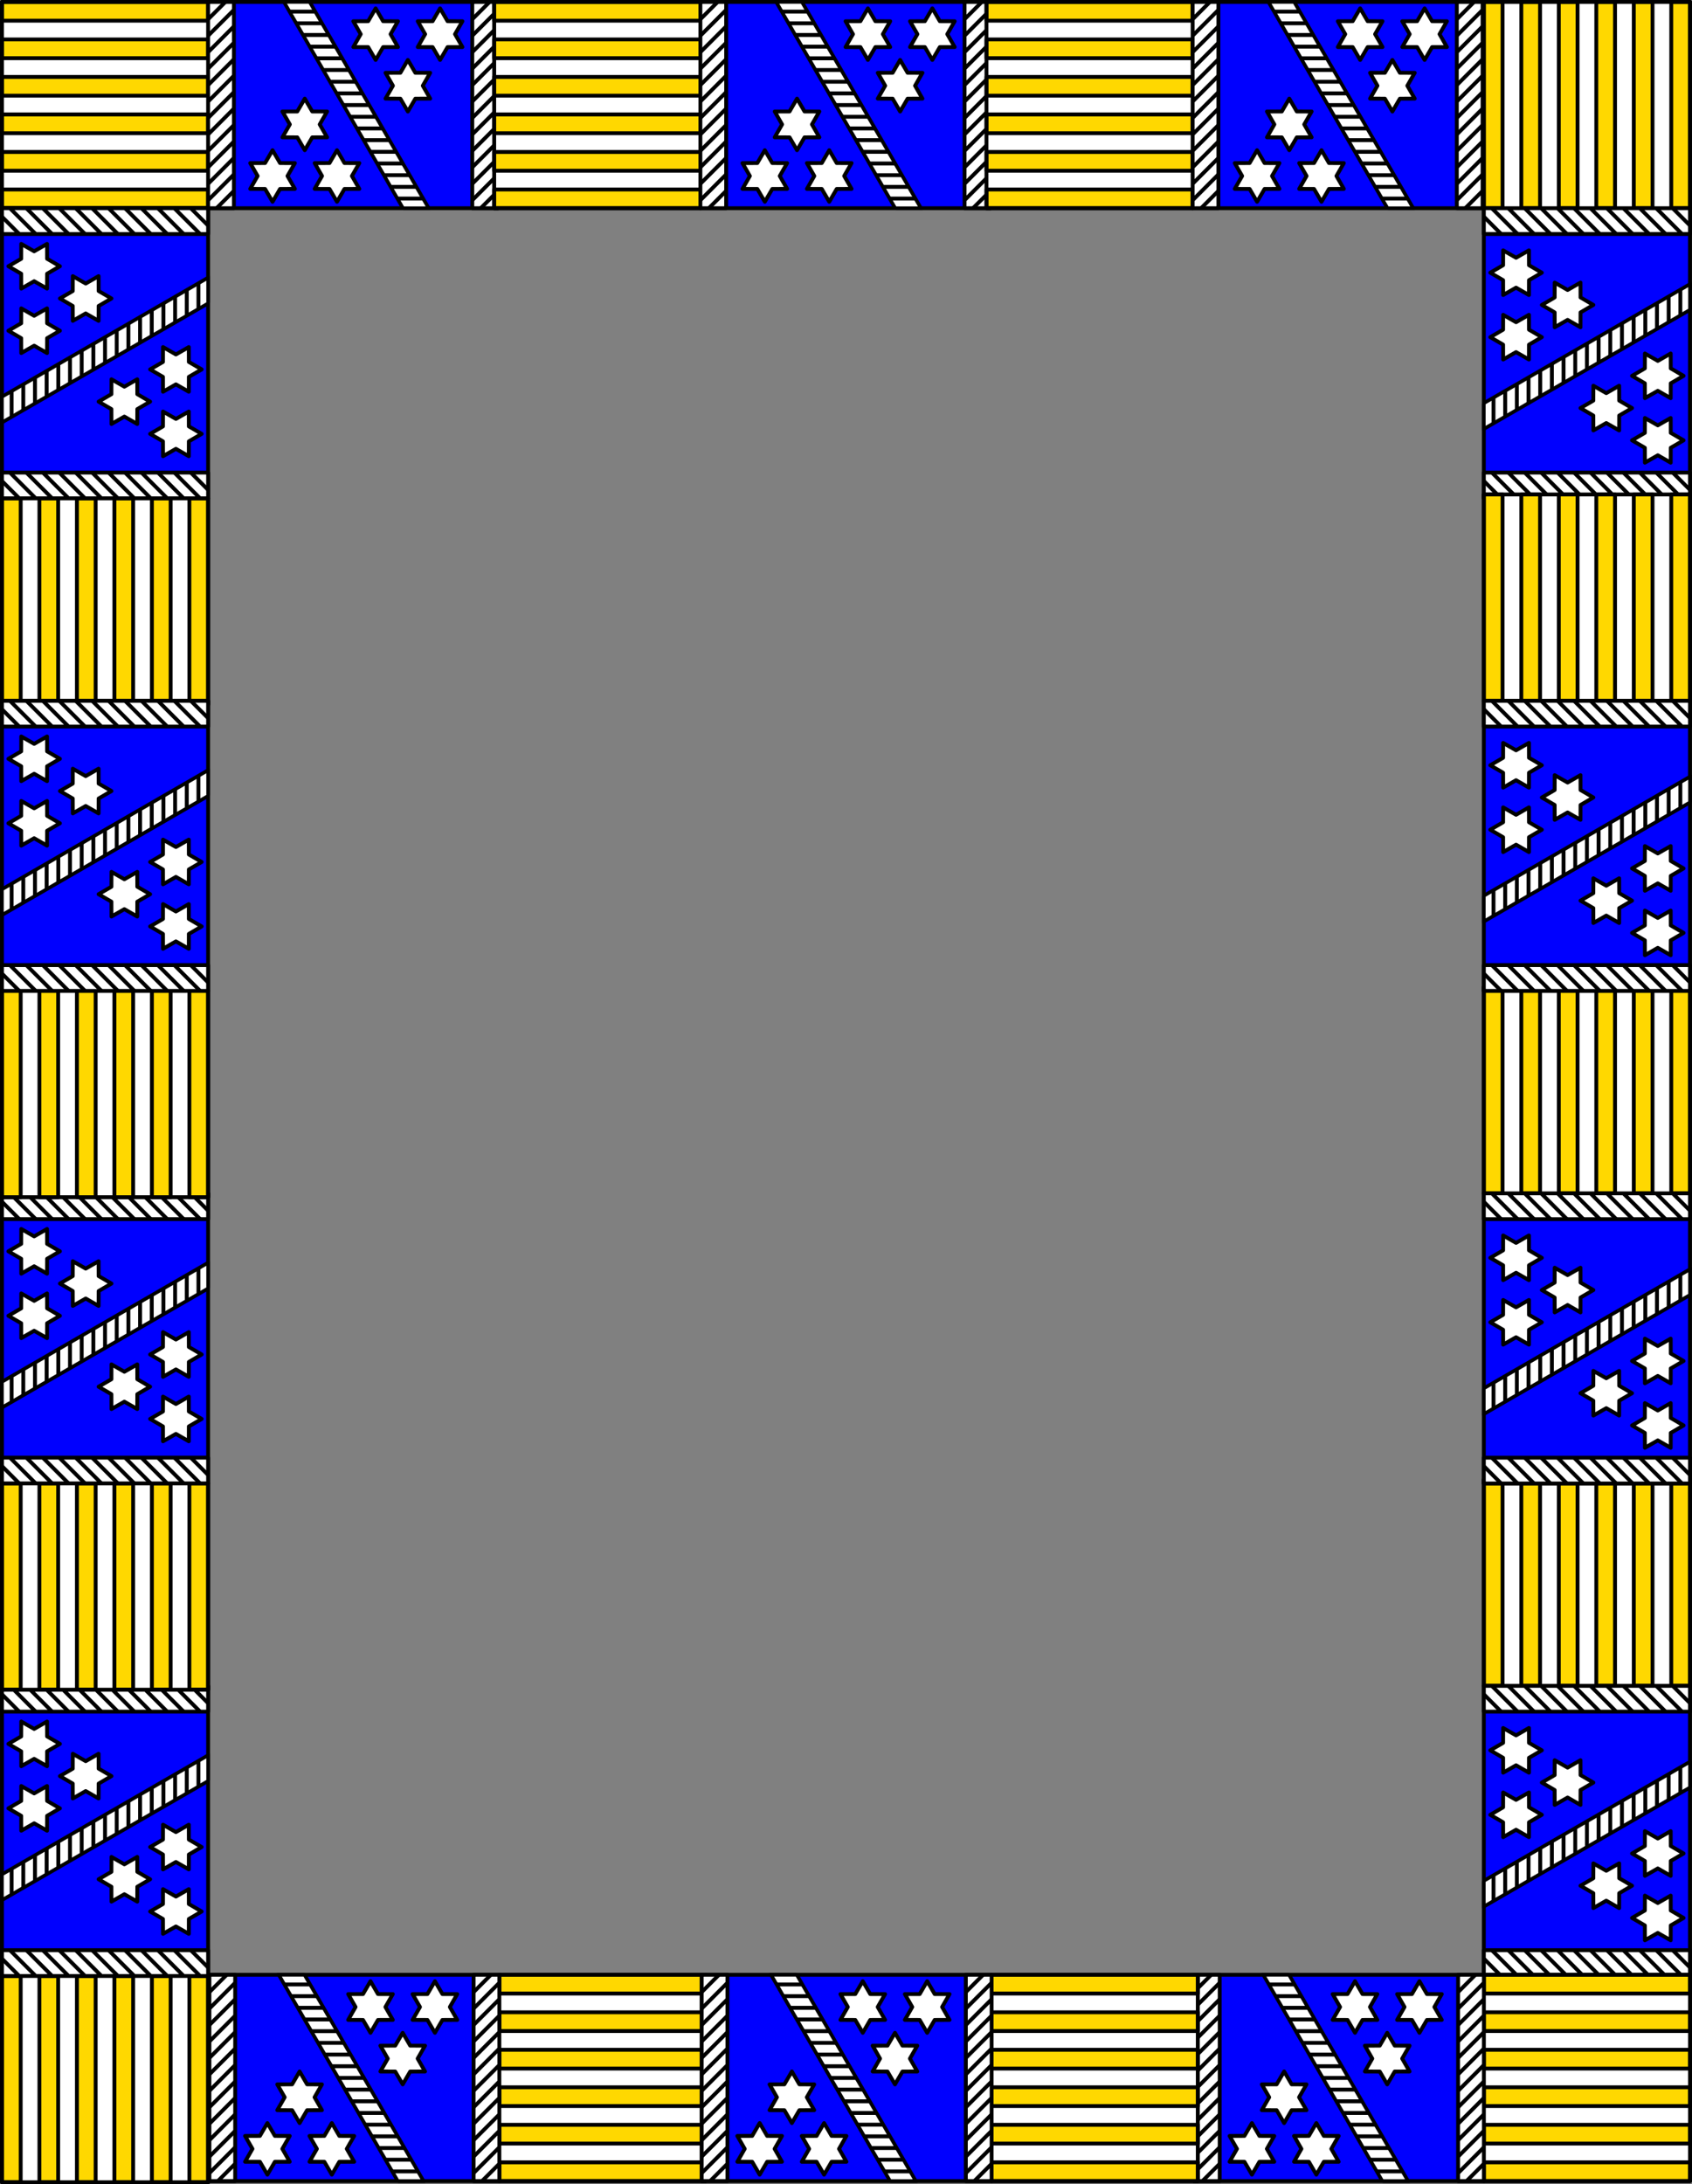 <?xml version="1.0" encoding="UTF-8"?>
<svg width="741.12mm" height="956.17mm" version="1.1" viewBox="0 0 2626 3388" xmlns="http://www.w3.org/2000/svg" xmlns:xlink="http://www.w3.org/1999/xlink">
<rect x="0" y="0" width="2626" height="3388" fill="#808080" stroke="none"/>
<g transform="translate(-3987 -6363.4)">
<g transform="matrix(.2 0 0 .2 4240 6445.9)">
<g id="a">
<rect x="-1250" y="-397.64" width="1600" height="1600" fill="#fff"/>
<path d="m-1250-397.64v145.45h1600v-145.45h-1600zm0 290.91v145.45h1600v-145.45h-1600zm0 290.91v145.45h1600v-145.45h-1600zm0 290.91v145.45h1600v-145.45h-1600zm0 290.91v145.45h1600v-145.45h-1600zm0 290.91v145.45h1600v-145.45h-1600z" fill="#ffd800" stroke="#000" stroke-linecap="round" stroke-linejoin="round" stroke-width="30"/>
<rect x="450" y="-397.64" width="2050" height="1600" fill="#00f"/>
<rect x="-1250" y="-397.64" width="3850" height="1600" fill="none" stroke="#000" stroke-linecap="round" stroke-linejoin="round" stroke-width="30"/>
<path d="m1100 752.36-58-99.54-115.21-0.46 57.21-100-57.21-100 115.21-0.46 58-99.541 58 99.541 115.21 0.459-57.205 100 57.205 100-115.2 0.46z" fill="#fff" stroke="#000" stroke-linecap="round" stroke-linejoin="round" stroke-width="30"/>
<path d="m1350 1152.4-58-99.541-115.21-0.459 57.2-100.04-57.2-100 115.2-0.46 58-99.541 58 99.541 115.21 0.459-57.205 100 57.205 100-115.21 0.459z" fill="#fff" stroke="#000" stroke-linecap="round" stroke-linejoin="round" stroke-width="30"/>
<path d="m850 1152.4-58-99.6-115.21-0.4 57.21-100.04-57.21-100 115.21-0.46 58-99.54 58 99.54 115.21 0.459-57.205 100 57.205 100-115.2 0.4z" fill="#fff" stroke="#000" stroke-linecap="round" stroke-linejoin="round" stroke-width="30"/>
<path transform="scale(-1)" d="m-1900-52.362-58-99.541-115.21-0.459 57.205-100-57.205-100 115.21-0.459 58-99.541 58 99.541 115.21 0.459-57.205 100 57.205 100-115.21 0.459z" fill="#fff" stroke="#000" stroke-linecap="round" stroke-linejoin="round" stroke-width="30"/>
<path transform="scale(-1)" d="m-1650 347.64-58-99.541-115.21-0.459 57.205-100-57.205-100 115.21-0.459 58-99.541 58 99.541 115.21 0.459-57.205 100 57.205 100-115.21 0.459z" fill="#fff" stroke="#000" stroke-linecap="round" stroke-linejoin="round" stroke-width="30"/>
<path transform="scale(-1)" d="m-2150 347.64-58-99.541-115.21-0.459 57.205-100-57.205-100 115.21-0.459 58-99.541 58 99.541 115.21 0.459-57.205 100 57.205 100-115.21 0.459z" fill="#fff" stroke="#000" stroke-linecap="round" stroke-linejoin="round" stroke-width="30"/>
<rect x="350" y="-397.64" width="200" height="1600" fill="#fff" stroke="#000" stroke-linecap="round" stroke-linejoin="round" stroke-width="30"/>
<path d="m350-397.64v28.113l28.113-28.113h-28.113zm113.17 0-113.17 113.18v42.531l155.71-155.71h-42.531zm86.83 40.77-200 200v42.531l200-200v-42.531zm0 127.59-200 200v42.531l200-200v-42.531zm0 127.59-200 200v42.531l200-200v-42.531zm0 127.59-200 200v42.531l200-200v-42.531zm0 127.59-200 200v42.531l200-200v-42.531zm0 127.59-200 200v42.531l200-200v-42.531zm0 127.59-200 200v42.531l200-200v-42.531zm0 127.59-200 200v42.531l200-200v-42.531zm0 127.59-200 200v42.531l200-200v-42.531zm0 127.59-200 200v42.531l200-200v-42.531zm0 127.59-200 200v42.531l200-200v-42.531zm0 127.59-155.7 155.7h42.531l113.17-113.1v-42.531zm0 127.59-28.111 28.111h28.111v-28.111z"/>
<rect transform="matrix(1 0 .5 .866 0 0)" x="1167.7" y="-459.15" width="200" height="1847.5" fill="#fff" stroke="#000" stroke-linecap="round" stroke-linejoin="round" stroke-width="32.237"/>
<path d="m972.76-337.64 17.438 30.204h200l-17.438-30.204h-200zm52.315 90.612 17.438 30.204h200l-17.438-30.204h-200zm52.315 90.612 17.438 30.204h200l-17.438-30.204h-200zm52.315 90.612 17.438 30.204h200l-17.438-30.204h-200zm52.315 90.612 17.438 30.204h200l-17.438-30.204h-200zm52.315 90.612 17.438 30.204h200l-17.438-30.204h-200zm52.315 90.612 17.438 30.204h200l-17.438-30.204h-200zm52.315 90.612 17.438 30.204h200l-17.438-30.204h-200zm52.315 90.612 17.438 30.204h200l-17.438-30.204h-200zm52.315 90.612 17.438 30.204h200l-17.438-30.204h-200zm52.315 90.612 17.438 30.204h200l-17.438-30.204h-200zm52.315 90.612 17.438 30.204h200l-17.438-30.204h-200zm52.315 90.612 17.438 30.204h200l-17.438-30.204h-200zm52.315 90.612 17.438 30.204h200l-17.438-30.204h-200zm52.315 90.612 17.438 30.204h200l-17.438-30.204h-200zm52.315 90.612 17.438 30.204h200l-17.438-30.204h-200zm52.315 90.612 17.438 30.204h200l-17.438-30.204h-200z"/>
<rect x="2400" y="-397.64" width="200" height="1600" fill="#fff" stroke="#000" stroke-linecap="round" stroke-linejoin="round" stroke-width="30"/>
<path d="m2400-397.64v28.113l28.113-28.113h-28.113zm113.17 0-113.17 113.17v42.531l155.71-155.71h-42.531zm86.826 40.768-200 200v42.531l200-200v-42.531zm0 127.59-200 200v42.531l200-200v-42.531zm0 127.59-200 200v42.531l200-200v-42.531zm0 127.59-200 200v42.531l200-200v-42.531zm0 127.59-200 200v42.531l200-200v-42.531zm0 127.59-200 200v42.531l200-200v-42.531zm0 127.59-200 200v42.531l200-200v-42.531zm0 127.59-200 200v42.531l200-200v-42.531zm0 127.59-200 200v42.531l200-200v-42.531zm0 127.59-200 200v42.531l200-200v-42.531zm0 127.59-200 200v42.531l200-200v-42.531zm0 127.59-155.7 155.7h42.531l113.17-113.17v-42.531zm0 127.59-28.111 28.111h28.111v-28.111z"/>
</g>
<use transform="translate(3820)" width="100%" height="100%" xlink:href="#a"/>
<use transform="translate(7640)" width="100%" height="100%" xlink:href="#a"/>
<use transform="matrix(0 1 -1 0 11452 852.36)" width="100%" height="100%" xlink:href="#a"/>
<use transform="matrix(0 1 -1 0 11452 12312)" width="100%" height="100%" xlink:href="#a"/>
<use transform="matrix(0 1 -1 0 11452 8492.4)" width="100%" height="100%" xlink:href="#a"/>
<use transform="matrix(0 1 -1 0 11452 4672.4)" width="100%" height="100%" xlink:href="#a"/>
<use transform="matrix(-1 0 0 -1 10600 16105)" width="100%" height="100%" xlink:href="#a"/>
<use transform="matrix(-1 0 0 -1 2960 16105)" width="100%" height="100%" xlink:href="#a"/>
<use transform="matrix(-1 0 0 -1 6780 16105)" width="100%" height="100%" xlink:href="#a"/>
<use transform="matrix(0 -1 1 0 -852.36 3802.4)" width="100%" height="100%" xlink:href="#a"/>
<use transform="matrix(0 -1 1 0 -852.36 15262)" width="100%" height="100%" xlink:href="#a"/>
<use transform="matrix(0 -1 1 0 -852.36 11442)" width="100%" height="100%" xlink:href="#a"/>
<use transform="matrix(0 -1 1 0 -852.36 7622.4)" width="100%" height="100%" xlink:href="#a"/>
</g>
</g>
</svg>
